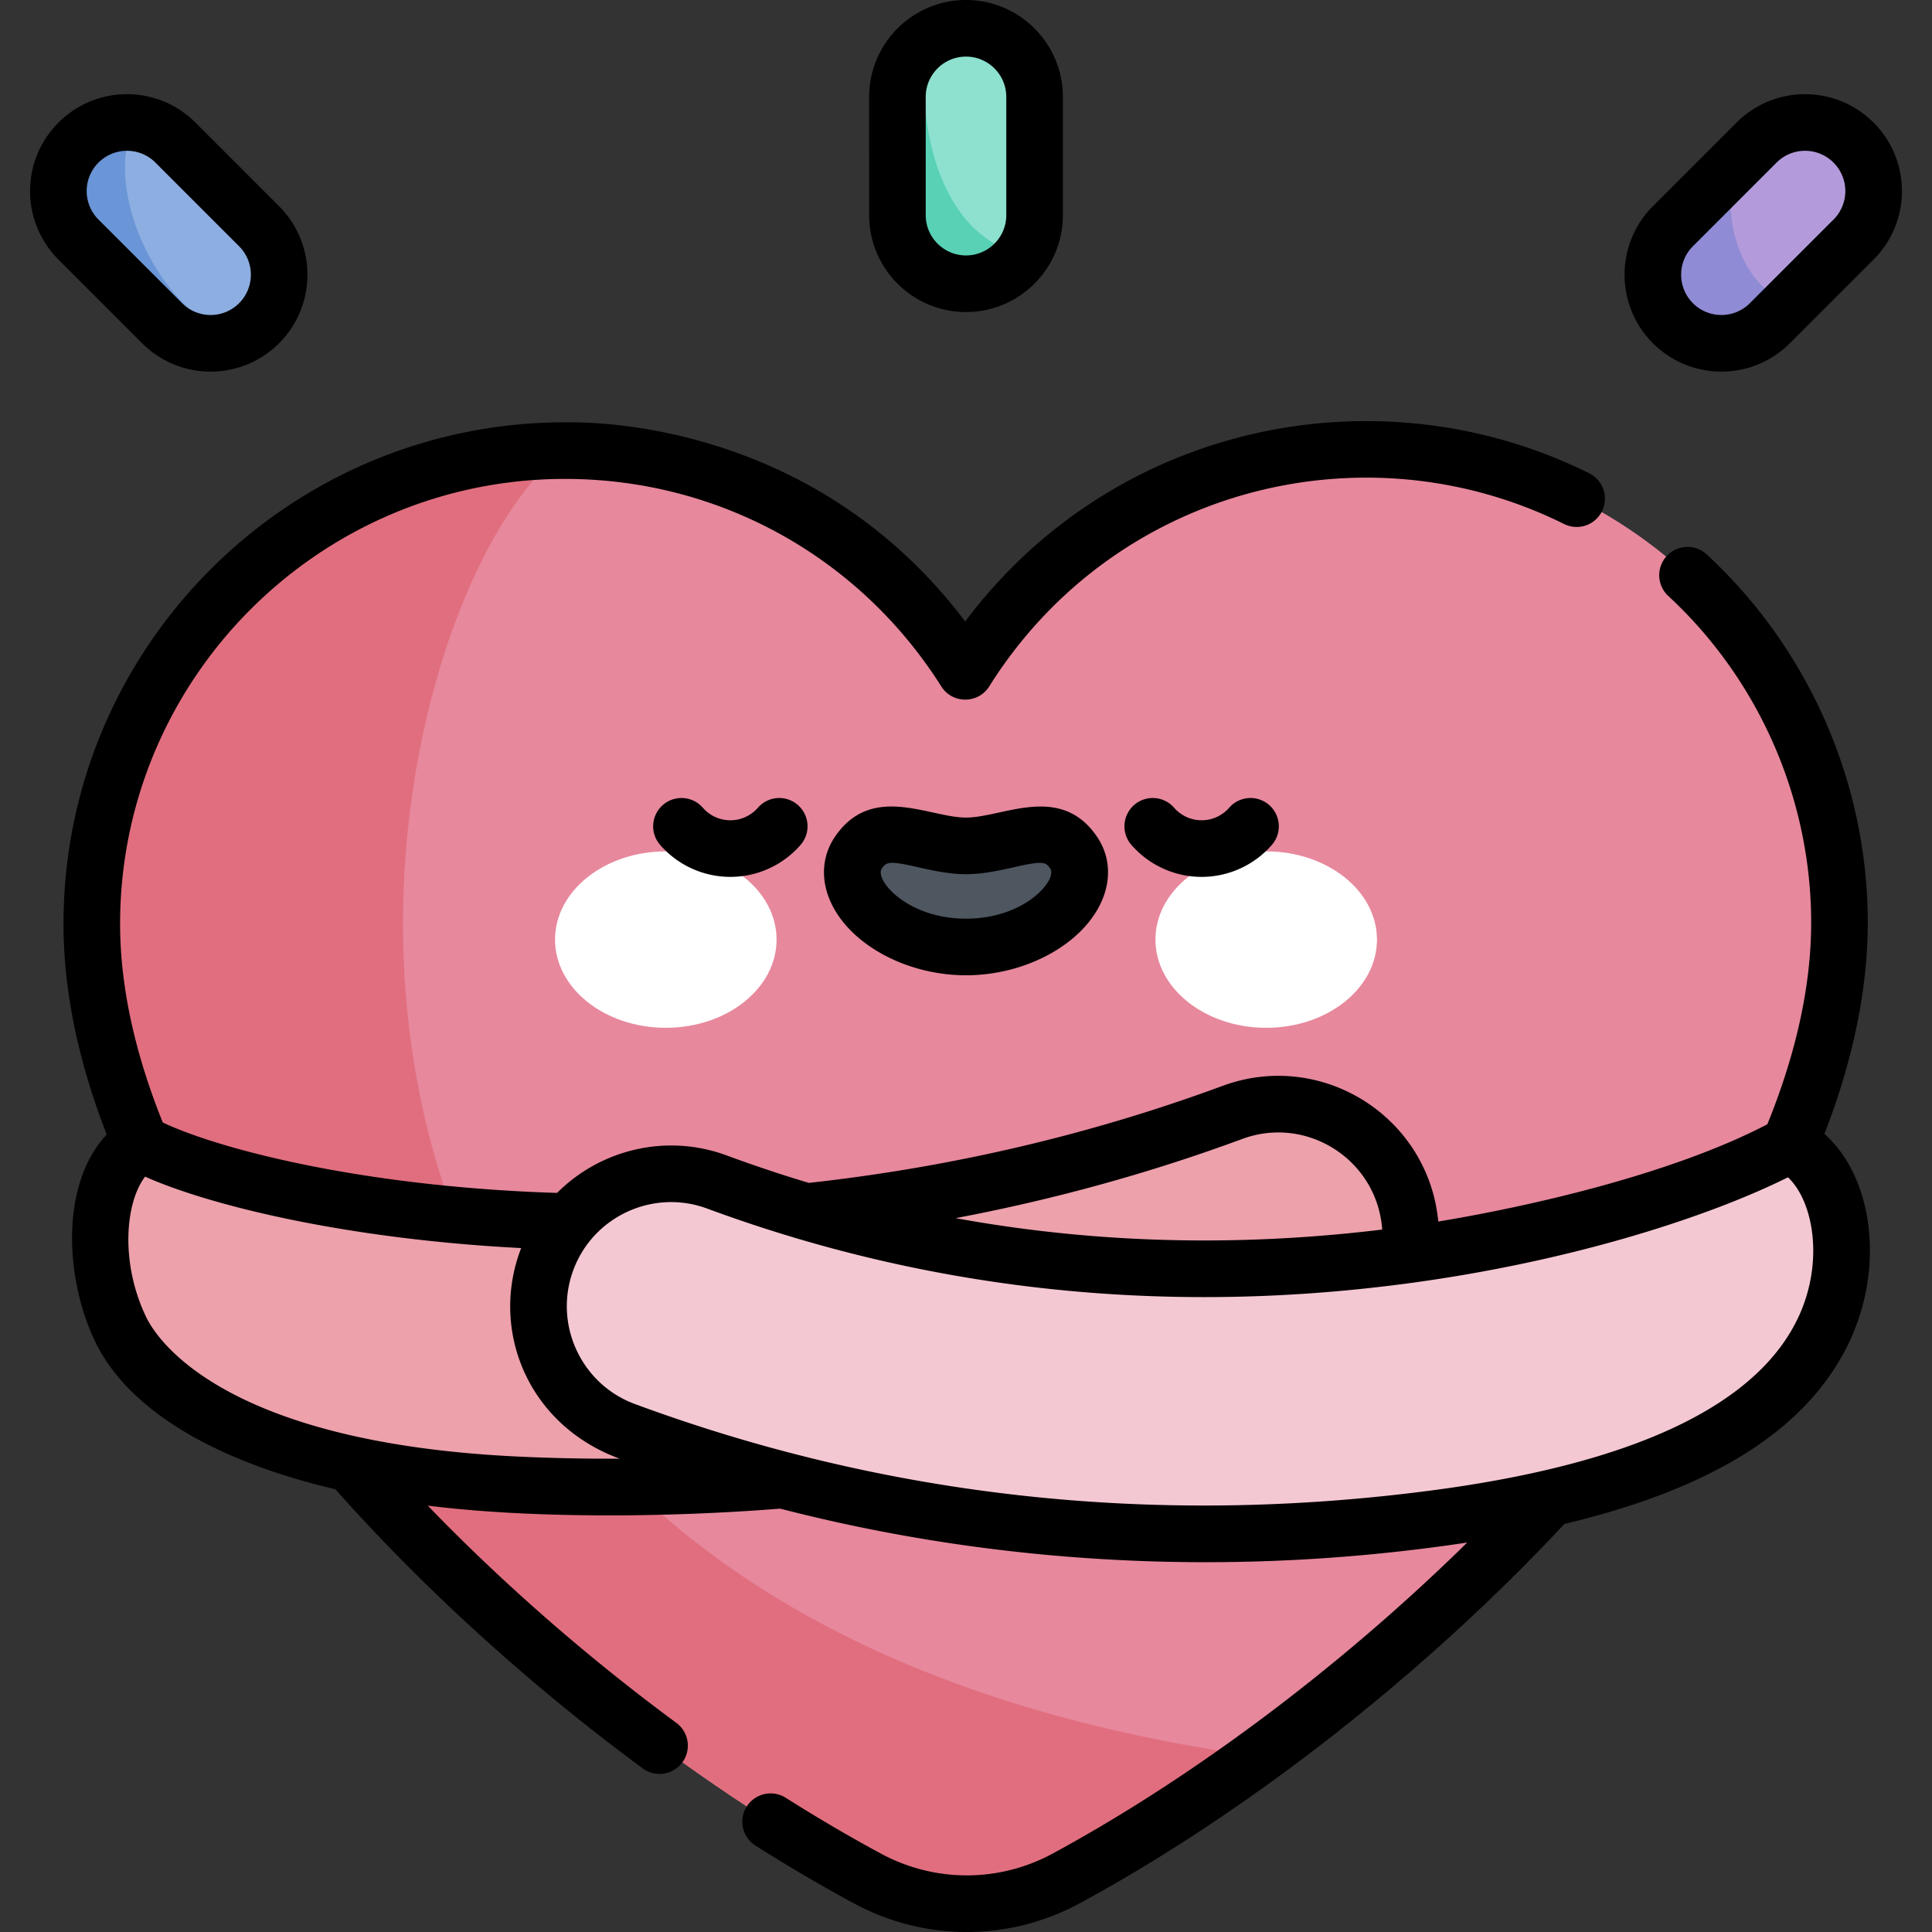 <svg xmlns="http://www.w3.org/2000/svg" version="1.1" xmlns:xlink="http://www.w3.org/1999/xlink" width="512" height="512" x="0" y="0" viewBox="0 0 512.01 512.01" style="enable-background:new 0 0 512 512" xml:space="preserve" class=""><rect x="0" y="0" width="512.01" height="512.01" fill="#333333" stroke="none"/><g><path fill="#e7889d" d="M282.616 497.784a55.253 55.253 0 0 1-52.661.078C136.413 447.482 24.467 336.964 24.328 245.03c-.103-69.269 55.966-125.507 125.236-125.61 44.723-.067 83.987 23.3 106.244 58.498 22.154-35.264 61.348-58.748 106.07-58.815 69.27-.104 125.507 55.967 125.61 125.236.136 91.933-111.479 202.785-204.872 253.445z" opacity="1" data-original="#e7889d" class=""></path><path fill="#e16e7e" d="M149.564 119.42c-69.27.104-125.339 56.341-125.236 125.61.138 91.934 112.085 202.452 205.627 252.832a55.253 55.253 0 0 0 52.661-.078c16.605-9.007 33.785-19.925 50.811-32.292C42.15 425.228 94.994 160.482 149.564 119.42z" opacity="1" data-original="#e16e7e" class=""></path><path fill="#eda1ab" d="M136.926 393.506c-65.776-3.112-96.459-23.669-104.905-41.126-8.763-18.111-6.911-41.985 5.223-49.487 12.628 6.948 49.481 17.935 103 20.467 44.126 2.09 112.271-1.17 186.337-28.541 18.191-6.723 38.386 2.574 45.107 20.765 6.722 18.19-2.574 38.385-20.763 45.107-70.013 25.871-144.274 36.11-213.999 32.815z" opacity="1" data-original="#eda1ab" class=""></path><path fill="#f4c8d2" d="M165.658 379.124c-18.189-6.722-27.485-26.917-20.763-45.107 6.721-18.189 26.91-27.488 45.107-20.765 57.362 21.198 118.249 27.786 180.957 19.581 51.645-6.757 88.73-21.499 103.345-29.54 13.184 6.387 18.281 29.183 9.148 48.824-11.989 25.783-45.461 42.769-103.382 50.348-76.803 10.05-148.774.915-214.412-23.341z" opacity="1" data-original="#f4c8d2" class=""></path><path fill="#8de1ce" d="M256.005 75.196c-10.037 0-18.174-8.137-18.174-18.174V25.674c0-10.037 8.136-18.174 18.174-18.174 10.037 0 18.174 8.137 18.174 18.174v31.348c.001 10.037-8.136 18.174-18.174 18.174z" opacity="1" data-original="#8de1ce" class=""></path><path fill="#58d1b4" d="M256.005 75.196c6.214 0 11.694-3.123 14.971-7.88-22.779-4.493-29.241-37.974-24.552-57.065-5.153 3.208-8.594 8.906-8.594 15.423v31.348c.001 10.038 8.138 18.174 18.175 18.174z" opacity="1" data-original="#58d1b4"></path><path fill="#8daee1" d="M68.665 85.656c-7.097 7.097-18.604 7.097-25.702 0L20.796 63.49c-7.097-7.097-7.097-18.604 0-25.702 7.097-7.097 18.604-7.097 25.702 0l22.167 22.166c7.097 7.097 7.097 18.603 0 25.702z" opacity="1" data-original="#8daee1" class=""></path><path fill="#6a95d6" d="M62.894 89.536C40.312 82.247 26.883 47.29 35.972 32.632c-5.393-.692-11.034 1.014-15.176 5.156-7.097 7.098-7.097 18.605 0 25.702l22.167 22.166c5.389 5.389 13.318 6.676 19.931 3.88z" opacity="1" data-original="#6a95d6" class=""></path><path fill="#b39bdb" d="M443.346 85.656c7.097 7.097 18.604 7.097 25.702 0l22.167-22.166c7.097-7.097 7.097-18.604 0-25.702-7.097-7.097-18.605-7.097-25.702 0l-22.167 22.166c-7.098 7.097-7.098 18.603 0 25.702z" opacity="1" data-original="#b39bdb"></path><path fill="#8f8bd5" d="m460.499 42.8-17.154 17.153c-7.097 7.097-7.097 18.604 0 25.702 7.097 7.097 18.605 7.097 25.702 0l5.292-5.292c-14.917-5.124-18.532-27.118-13.84-37.563z" opacity="1" data-original="#8f8bd5"></path><ellipse cx="176.448" cy="249.006" fill="#ffffff" rx="29.355" ry="23.377" opacity="1" data-original="#ffffff"></ellipse><ellipse cx="335.562" cy="249.006" fill="#ffffff" rx="29.355" ry="23.377" opacity="1" data-original="#ffffff"></ellipse><path fill="#4e5660" d="M256.005 224.169c-11.646 0-22.017-7.826-28.539 1.825-6.617 9.79 8.202 24.97 28.539 24.97s35.156-15.18 28.539-24.97c-6.522-9.651-16.893-1.825-28.539-1.825z" opacity="1" data-original="#4e5660" class=""></path><path d="M73.968 90.96c10.01-10.012 10.01-26.3 0-36.309L51.801 32.484c-10.032-10.032-26.275-10.034-36.309 0-10.033 10.035-10.034 26.274 0 36.309L37.659 90.96c10.033 10.032 26.276 10.034 36.309 0zM26.1 43.091a10.668 10.668 0 0 1 15.095 0l22.167 22.167c4.161 4.161 4.161 10.934-.001 15.096a10.668 10.668 0 0 1-15.095 0L26.099 58.186a10.667 10.667 0 0 1 .001-15.095zm229.905 39.605c14.157 0 25.675-11.518 25.675-25.674l-.001-31.348C281.679 11.518 270.161 0 256.005 0c-14.157.001-25.675 11.518-25.675 25.674l.001 31.348c0 14.157 11.518 25.674 25.674 25.674zm0-67.696c5.886 0 10.674 4.789 10.674 10.674l.001 31.348c0 5.886-4.789 10.674-10.675 10.674s-10.674-4.789-10.674-10.674l-.001-31.348c0-5.885 4.789-10.674 10.675-10.674zm-55.147 199.058c-1.844 2.116-4.505 3.329-7.301 3.329s-5.458-1.214-7.302-3.33a7.5 7.5 0 0 0-10.582-.726 7.5 7.5 0 0 0-.727 10.581 24.685 24.685 0 0 0 18.61 8.475 24.674 24.674 0 0 0 18.609-8.476 7.498 7.498 0 0 0-.728-10.581 7.495 7.495 0 0 0-10.579.728zm55.147 2.611c-9.782 0-25.037-9.249-34.753 5.125-3.672 5.433-3.847 12.188-.478 18.531 5.672 10.68 20.159 18.139 35.23 18.139s29.559-7.459 35.23-18.139c3.369-6.344 3.194-13.098-.478-18.531-9.704-14.362-24.978-5.125-34.751-5.125zm0 26.794c-15.698 0-24.287-10.365-22.325-13.27 1.25-1.85 2.053-2.096 9.68-.351 10.638 2.436 14.614 2.445 25.291 0 7.854-1.797 8.489-1.411 9.68.351 1.936 2.863-6.53 13.27-22.326 13.27zM496.518 32.484c-10.032-10.033-26.274-10.035-36.31 0L438.043 54.65c-10.011 10.01-10.011 26.298-.001 36.309v.001c10.032 10.033 26.274 10.035 36.31 0l22.165-22.166c10.034-10.034 10.035-26.273.001-36.31zM485.91 58.187l-22.165 22.166c-4.171 4.17-10.924 4.174-15.096 0v.001c-4.162-4.163-4.162-10.935 0-15.097l22.165-22.165c4.171-4.17 10.924-4.174 15.096 0a10.665 10.665 0 0 1 0 15.095zm-160.155 155.87c-1.844 2.116-4.506 3.33-7.302 3.33s-5.457-1.214-7.301-3.33a7.5 7.5 0 0 0-10.582-.726 7.5 7.5 0 0 0-.727 10.581 24.683 24.683 0 0 0 18.609 8.475 24.683 24.683 0 0 0 18.61-8.475 7.498 7.498 0 0 0-.727-10.581 7.497 7.497 0 0 0-10.58.726zm157.743 86.452c7.645-19.702 11.515-38.577 11.49-56.182-.056-36.898-15.641-72.424-42.759-97.47a7.501 7.501 0 0 0-10.178 11.019c24.061 22.221 37.888 53.739 37.937 86.473.024 16.572-3.888 34.597-11.614 53.606-25.145 13.12-62.518 21.69-87.21 25.771-2.632-27.852-30.943-45.642-57.181-35.944-34.893 12.895-71.77 21.535-109.626 25.705a365.73 365.73 0 0 1-21.756-7.27c-16.112-5.954-33.56-1.505-44.966 9.922a440.265 440.265 0 0 1-7.035-.272c-48.599-2.299-83.674-11.84-97.46-18.39-7.476-18.561-11.287-36.199-11.311-52.459-.098-65.023 52.724-118.002 117.746-118.099h.18c40.66 0 77.93 20.555 99.715 55.006 2.949 4.663 9.771 4.627 12.689-.019 33.143-52.757 99.5-69.313 152.336-43.039a7.5 7.5 0 0 0 6.678-13.432c-55.664-27.679-125.869-13.452-165.384 39.276-42.353-56.166-105.589-52.637-106.236-52.792-73.293.11-132.833 59.828-132.724 133.122.026 17.461 3.881 36.152 11.443 55.627-12.375 13.243-11.055 38.333-3.002 54.979 8.633 17.843 31.356 31.466 63.615 39.034 23.435 26.387 51.559 51.94 81.49 74.003a7.5 7.5 0 0 0 8.9-12.074c-23.65-17.433-46.118-37.097-65.921-57.599 28.038 3.526 64.579 3.105 93.401.8 60.338 15.559 122.565 17.97 182.084 8.985-33.206 32.633-72.26 62.034-109.8 82.397-14.24 7.727-31.261 7.751-45.528.067-8.273-4.457-16.777-9.442-25.276-14.819a7.501 7.501 0 0 0-10.348 2.328 7.5 7.5 0 0 0 2.328 10.348c8.793 5.564 17.603 10.728 26.183 15.349 18.731 10.089 41.084 10.061 59.794-.088 44.639-24.214 91.314-60.77 128.396-100.509 40.065-9.534 64.953-25.553 75.664-48.587 9.315-20.035 5.921-43.581-6.754-54.773zm-154.316 1.344c17.33-6.405 35.862 5.686 37.119 24-38.548 4.686-76.369 3.664-113.053-3.025 26.032-4.921 51.453-11.929 75.934-20.975zm-191.901 84.161c-78.564-3.717-95.843-31.391-98.509-36.901-6.864-14.187-5.691-30.23-.319-37.282 17.905 7.955 54.404 16.608 99.669 18.927-8.37 21.55 1.604 46.839 26.102 55.817-9.032.037-18.027-.14-26.943-.561zm339.37-37.058c-10.943 23.534-43.766 39.035-97.555 46.073-72.897 9.538-143.835 1.821-210.839-22.94-14.281-5.277-21.605-21.19-16.328-35.472 5.276-14.282 21.19-21.607 35.473-16.329C245.916 341.911 308 348.637 371.931 340.27c45.709-5.98 82.372-18.492 101.903-28.266 6.82 6.407 9.563 22.443 2.817 36.952z" fill="#000000" opacity="1" data-original="#000000" class=""></path></g></svg>